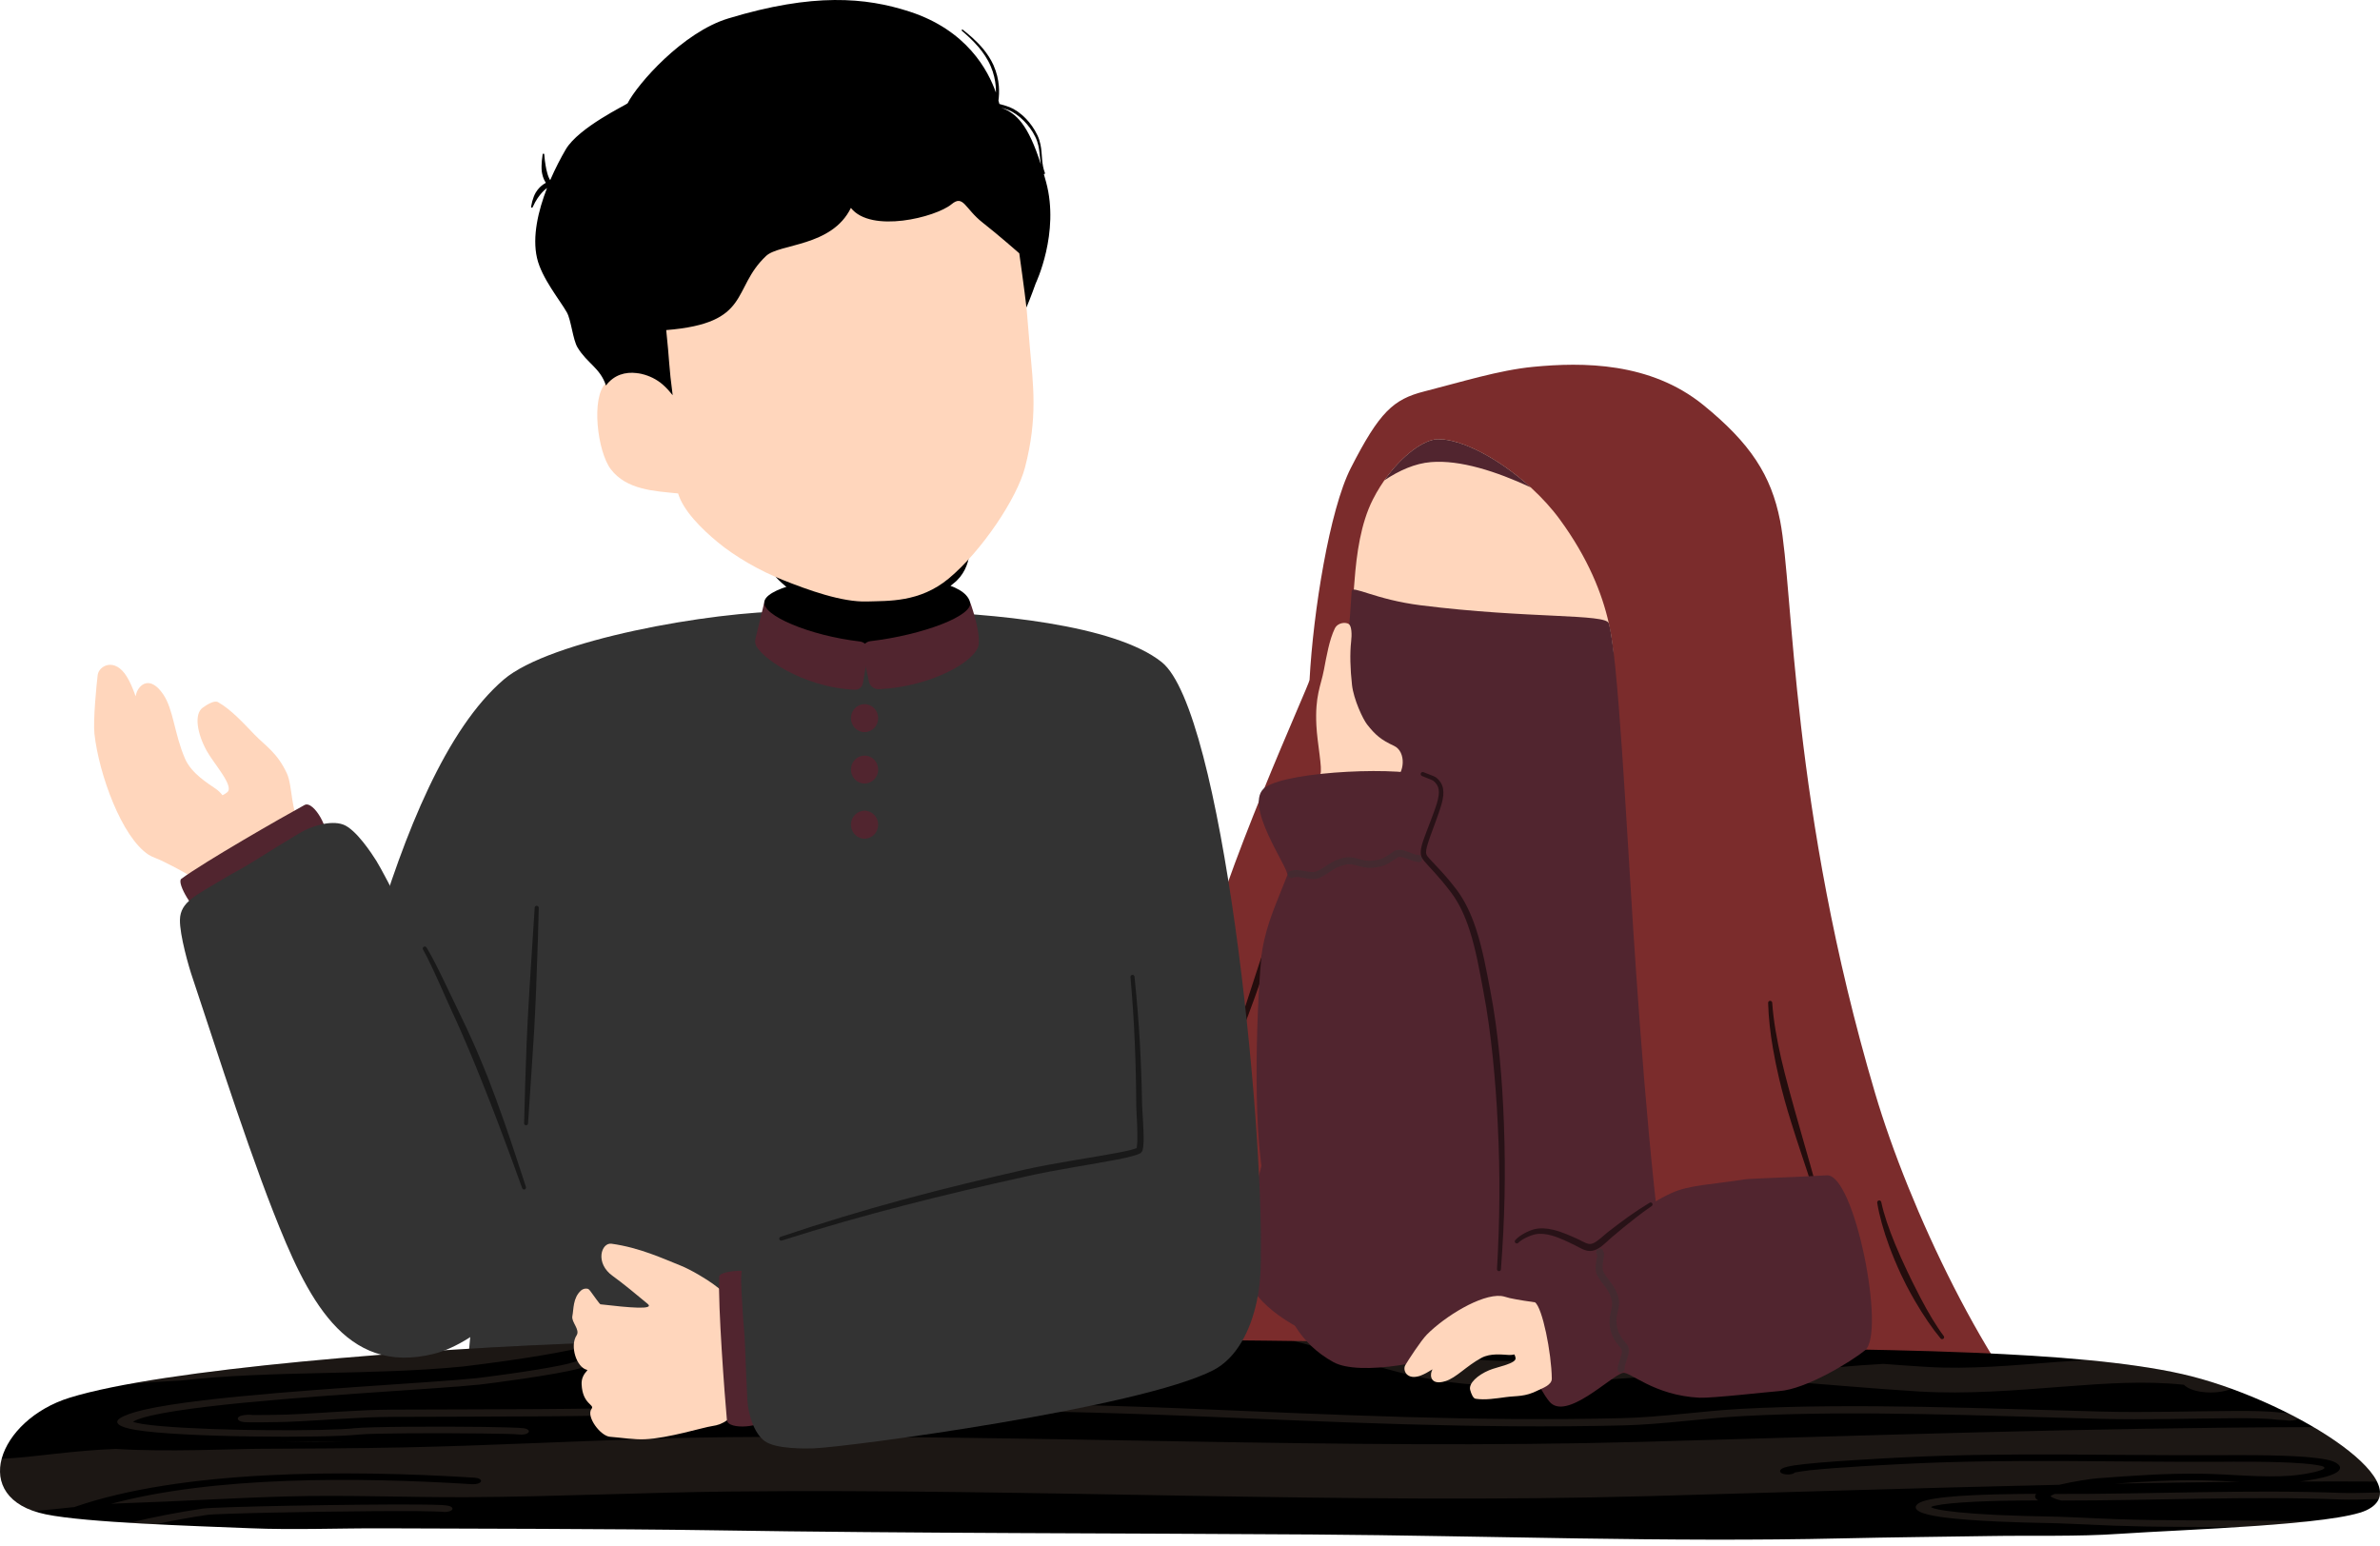 <svg width="388" height="252" viewBox="0 0 388 252" fill="none" xmlns="http://www.w3.org/2000/svg">
<path fill-rule="evenodd" clip-rule="evenodd" d="M195.869 158.185C198.977 143.211 213.45 111.634 213.49 110.855C214.086 99.728 216.756 83.077 220.214 76.306C224.895 67.142 227.152 65.091 232.199 63.812C238.096 62.318 244.359 60.339 249.97 59.806C258.006 59.027 269.045 59.011 277.685 66.029C285.37 72.276 288.756 77.498 290.202 84.889C292.436 96.35 291.911 131.686 305.693 178.245C311.209 196.883 323.949 224.041 336.896 237.234C345.329 245.834 186.88 239.356 187.039 228.062C187.325 207.573 192.968 172.157 195.869 158.185Z" fill="#7B2C2C"/>
<path fill-rule="evenodd" clip-rule="evenodd" d="M306.035 196.096C306.369 198.179 307.061 200.651 308.006 203.218C308.563 204.72 309.206 206.254 309.906 207.756C310.184 208.352 310.478 208.948 310.772 209.528C311.233 210.411 311.71 211.277 312.195 212.111C313.594 214.512 315.048 216.634 316.367 218.207C316.479 218.342 316.677 218.366 316.82 218.255C316.964 218.152 316.979 217.945 316.876 217.81C315.66 216.197 314.365 214.019 313.101 211.611C312.656 210.768 312.219 209.902 311.782 209.02C311.495 208.439 311.217 207.859 310.939 207.271C310.232 205.801 309.564 204.307 308.96 202.844C307.943 200.372 307.116 197.996 306.695 195.977C306.655 195.794 306.48 195.675 306.305 195.707C306.123 195.739 306.003 195.914 306.035 196.096ZM288.248 163.51C288.319 165.895 288.598 168.398 289.035 170.926C289.313 172.547 289.647 174.176 290.028 175.79C290.314 177.006 290.624 178.206 290.95 179.398C291.284 180.606 291.642 181.79 292.007 182.959C292.572 184.803 293.16 186.575 293.716 188.252C294.352 190.159 294.948 191.932 295.433 193.521C295.48 193.696 295.663 193.792 295.83 193.744C296.005 193.696 296.1 193.521 296.053 193.346C295.488 191.145 294.749 188.602 293.962 185.852C293.501 184.246 293.025 182.577 292.548 180.868C292.238 179.779 291.936 178.667 291.634 177.546C291.189 175.893 290.752 174.216 290.37 172.547C289.671 169.455 289.114 166.387 288.916 163.478C288.908 163.296 288.749 163.153 288.566 163.16C288.383 163.168 288.24 163.327 288.248 163.51ZM211.329 140.755C211.352 140.748 211.424 140.716 211.392 140.7C211.48 140.589 211.495 140.422 211.408 140.294C211.305 140.143 211.09 140.104 210.939 140.215C210.907 140.239 210.844 140.294 210.78 140.406C210.717 140.533 210.613 140.811 210.486 141.193C209.938 142.822 208.881 146.549 208.133 148.672C207.641 150.094 207.005 151.914 206.321 153.965C205.948 155.085 205.55 156.278 205.153 157.502C204.772 158.654 204.39 159.846 204.001 161.046C203.42 162.827 202.84 164.631 202.252 166.348C201.735 167.897 201.219 169.384 200.718 170.743C200.655 170.902 200.734 171.092 200.901 171.156C201.068 171.22 201.259 171.14 201.322 170.973C202.014 169.32 202.745 167.476 203.476 165.545C204.152 163.757 204.819 161.897 205.463 160.061C205.789 159.131 206.115 158.209 206.417 157.311C206.735 156.357 207.037 155.427 207.323 154.537C208.006 152.391 208.602 150.468 209.079 148.981C209.302 148.274 209.556 147.384 209.803 146.454C210.359 144.419 210.915 142.178 211.225 141.153C211.273 141.01 211.297 140.843 211.329 140.755ZM211.392 140.7C211.36 140.684 211.344 140.708 211.329 140.755C211.352 140.74 211.368 140.716 211.392 140.7Z" fill="black" fill-opacity="0.71"/>
<path fill-rule="evenodd" clip-rule="evenodd" d="M234.417 71.601C239.71 71.545 249.088 77.57 254.294 84.691C263.514 97.304 263.466 107.891 262.902 112.278C262.234 117.563 260.629 124.772 258.721 126.648C256.4 128.929 253.039 130.455 247.491 132.386C242.611 134.087 237.246 134.961 233.964 133.952C230.212 132.807 224.124 126.131 221.994 120.337C218.29 110.267 219.514 112.064 220.818 94.737C221.152 90.27 221.843 85.327 223.806 81.44C226.787 75.559 231.643 71.633 234.417 71.601Z" fill="#FFD6BC"/>
<path fill-rule="evenodd" clip-rule="evenodd" d="M225.682 78.309C228.559 74.208 232.175 71.625 234.416 71.601C238.335 71.553 244.494 74.852 249.541 79.454C243.962 76.863 238.041 74.939 233.272 75.337C230.713 75.543 228.145 76.672 225.682 78.309Z" fill="#51252F"/>
<path fill-rule="evenodd" clip-rule="evenodd" d="M262.281 101.628C261.828 100.023 249.231 100.889 231.658 98.687C224.171 97.75 220.412 95.349 220.356 96.367C219.919 104.219 217.821 126.664 214.173 151.859C210.501 177.268 204.198 191.328 202.704 204.179C200.232 225.392 275.729 231.52 272.733 215.783C269.657 199.641 267.527 171.013 266.223 150.984C265.118 133.936 263.767 106.874 262.281 101.628Z" fill="#51252F"/>
<path fill-rule="evenodd" clip-rule="evenodd" d="M117.479 115.998C120.134 110.896 116.764 111.118 116.406 109.06C116.176 107.716 130.569 99.657 128.908 99.657C115.921 99.665 89.63 104.362 82.127 110.784C63.37 126.847 54.937 178.508 49.39 197.94C43.294 219.336 80.943 202.828 84.877 186.058C87.19 176.219 97.061 155.745 105.827 138.506C110.445 129.43 114.753 121.252 117.479 115.998Z" fill="#333333"/>
<path fill-rule="evenodd" clip-rule="evenodd" d="M147.673 115.997C145.019 110.895 148.389 111.117 148.746 109.059C148.977 107.716 146.942 99.617 148.611 99.656C161.431 99.966 181.682 101.771 189.4 107.954C199.247 115.846 206.082 182.362 205.526 205.442C204.985 227.696 170.786 202.581 166.844 185.811C163.315 170.79 155.589 131.233 147.673 115.997Z" fill="#333333"/>
<path fill-rule="evenodd" clip-rule="evenodd" d="M118.259 103.496C118.688 103.425 145.806 103.274 146.49 103.401C156.361 105.229 175.563 117 181.42 133.11C183.511 138.856 186.801 184.429 189.384 229.319C190.942 256.445 74.768 240.835 75.682 229.319C79.076 186.686 85.72 141.002 88.168 133.317C94.034 114.925 108.642 105.181 118.259 103.496Z" fill="#333333"/>
<path fill-rule="evenodd" clip-rule="evenodd" d="M141.371 93.966C150.614 93.966 157.147 95.087 158.117 98.075C158.268 98.536 158.816 102.43 158.816 102.43C158.816 102.43 158.546 108.94 146.783 110.696C145.647 110.863 152.124 106.778 149.875 105.148C148.15 103.901 144.685 107.636 141.395 107.644C138.668 107.644 137.262 104.783 132.954 105.768C129.29 106.595 136.403 110.911 136.403 110.911L124.625 102.43C124.625 102.43 124.593 98.639 124.593 98.242C124.593 96.048 132.127 93.966 141.371 93.966Z" fill="black"/>
<path fill-rule="evenodd" clip-rule="evenodd" d="M140.672 111.38C140.56 112.024 139.988 112.485 139.336 112.453C130.626 112.032 123.703 106.953 123.178 105.022C123.075 104.64 123.083 104.465 123.202 103.957C123.48 102.804 124.633 98.067 124.633 98.067V98.075C124.092 100.301 132.04 103.639 140.155 104.577C140.592 104.624 140.99 104.847 141.252 105.197C141.514 105.546 141.617 105.991 141.546 106.421C141.284 107.931 140.902 110.085 140.672 111.38Z" fill="#51252F"/>
<path fill-rule="evenodd" clip-rule="evenodd" d="M140.616 106.285C140.536 105.88 140.623 105.459 140.862 105.125C141.108 104.791 141.482 104.569 141.887 104.529C150.375 103.543 158.967 100.316 158.117 98.075C158.117 98.075 159.802 102.534 159.555 105.03C159.293 107.684 151.957 111.944 143.294 112.365C142.507 112.397 141.816 111.857 141.649 111.086C141.363 109.766 140.925 107.708 140.616 106.285Z" fill="#51252F"/>
<path fill-rule="evenodd" clip-rule="evenodd" d="M146.672 103.05C145.67 103.305 142.896 103.845 140.989 102.367C138.501 100.444 136.324 101.056 134.964 100.42C133.534 99.76 133.359 100.3 127.43 95.015C121.183 89.436 139.129 97.694 145.019 96.358C151.353 94.92 156.138 89.468 157.616 88.132C158.164 87.64 158.872 92.519 155.383 95.166C154.119 96.128 154.008 97.511 153.125 98.6C152.37 99.53 151.663 99.887 150.59 101.111C149.255 102.645 147.125 102.939 146.672 103.05Z" fill="black"/>
<path fill-rule="evenodd" clip-rule="evenodd" d="M106.542 61.626C104.086 60.307 101.042 60.339 98.793 62.437C96.321 64.749 97.386 73.603 99.564 76.481C102.147 79.89 106.717 80.057 110.548 80.447C111.39 83.26 114.379 86.225 117.017 88.402C119.863 90.755 123.837 93.052 127.644 94.562C131.705 96.175 137.253 98.202 141.37 98.059C144.756 97.94 149.922 98.258 154.666 94.316C160.023 89.865 165.793 81.249 167.097 76.218C169.211 68.119 168.432 62.683 167.892 56.627C167.264 49.466 166.811 42.249 165.937 37.615C165.436 34.977 163.544 24.39 162.32 23.19C158.712 19.614 152.226 20.766 147.482 19.534C144.032 18.644 140.424 20.281 136.037 20.639C122.454 21.736 111.12 39.515 106.002 43.584C103.069 45.921 106.582 54.187 106.169 59.416L106.542 61.626Z" fill="#FFD6BC"/>
<path fill-rule="evenodd" clip-rule="evenodd" d="M89.694 29.374C90.521 27.466 91.427 25.734 92.222 24.375C94.336 20.759 102.212 17.031 102.307 16.848C103.953 13.645 111.328 5.252 118.712 3.011C132.613 -1.209 141.141 -0.415 148.23 1.874C157.672 4.926 161.098 11.515 162.362 15.092C162.369 14.766 162.354 14.424 162.33 14.059C162.242 13.073 162.02 11.968 161.511 10.8C161.01 9.608 160.271 8.559 159.516 7.66C158.523 6.5 157.482 5.594 156.814 5.022C156.766 4.982 156.758 4.91 156.798 4.855C156.846 4.807 156.917 4.799 156.965 4.847C157.776 5.491 159.119 6.556 160.303 7.994C160.931 8.765 161.519 9.639 161.956 10.601C162.497 11.825 162.751 12.986 162.838 14.019C162.91 14.925 162.862 15.736 162.775 16.403C162.838 16.61 162.886 16.8 162.926 16.951C163.466 17.087 164.031 17.253 164.587 17.468C165.366 17.77 166.343 18.406 167.249 19.344C167.949 20.067 168.616 20.981 169.125 22.054C169.372 22.571 169.523 23.071 169.626 23.572C169.793 24.383 169.817 25.17 169.888 25.964C169.92 26.338 169.96 26.719 170.039 27.109C170.111 27.466 170.206 27.832 170.349 28.198C170.381 28.261 170.349 28.333 170.293 28.365C170.246 28.389 170.198 28.381 170.166 28.357C170.286 28.778 170.413 29.223 170.54 29.684C172.789 37.974 168.847 46.2 168.847 46.2C168.847 46.2 168.028 48.52 167.337 50.126C167.075 47.734 166.169 41.296 166.169 41.296C166.169 41.296 162.791 38.323 160.192 36.289C157.283 34.008 157.076 31.679 155.129 33.292C152.53 35.438 141.999 38.069 138.717 33.896C135.601 40.27 127.049 39.69 124.887 41.733C119.189 47.106 122.59 52.693 108.61 53.814C109.143 58.773 109.031 59.727 109.659 64.392C109.683 64.559 108.92 63.327 107.521 62.27L107.529 62.294C106.679 61.65 105.439 61.086 104.112 60.863C104.04 60.855 103.961 60.855 103.889 60.847C103.857 60.847 103.826 60.84 103.786 60.824C102.013 60.609 100.122 61.062 98.787 62.85C97.817 59.949 95.743 59.266 94.161 56.659C93.39 55.403 93.112 52.16 92.412 50.929C91.284 48.926 88.303 45.349 87.548 42.067C86.746 38.586 87.731 34.373 89.178 30.654C88.995 30.789 88.788 30.956 88.574 31.17C88.391 31.353 88.2 31.568 88.001 31.822C87.763 32.132 87.501 32.49 87.254 32.943C87.111 33.197 86.976 33.467 86.841 33.769C86.817 33.849 86.746 33.888 86.674 33.864C86.603 33.841 86.563 33.769 86.579 33.698C86.69 33.054 86.841 32.513 87.024 32.052C87.119 31.798 87.23 31.576 87.35 31.377C87.54 31.051 87.763 30.789 87.97 30.574C88.335 30.201 88.701 29.962 88.987 29.795C88.748 29.438 88.534 28.985 88.399 28.373C88.367 28.245 88.343 28.118 88.327 27.983C88.295 27.705 88.279 27.403 88.287 27.069C88.295 26.529 88.351 25.909 88.462 25.177C88.47 25.106 88.534 25.042 88.605 25.05C88.685 25.05 88.74 25.114 88.733 25.193C88.78 25.909 88.86 26.497 88.955 27.021C88.987 27.228 89.035 27.427 89.066 27.61C89.114 27.816 89.162 27.999 89.209 28.174C89.344 28.698 89.511 29.08 89.694 29.374ZM163.188 17.54C165.66 18.438 167.607 20.25 169.697 26.831C169.65 26.561 169.618 26.29 169.586 26.02C169.491 25.249 169.451 24.478 169.268 23.683C169.157 23.222 169.006 22.753 168.76 22.269C168.259 21.251 167.599 20.393 166.916 19.701C166.049 18.827 165.135 18.223 164.396 17.937C163.991 17.786 163.585 17.651 163.188 17.54Z" fill="black"/>
<path fill-rule="evenodd" clip-rule="evenodd" d="M140.942 132.172C142.174 132.172 143.167 133.197 143.167 134.453C143.167 135.709 142.174 136.734 140.942 136.734C139.718 136.734 138.725 135.709 138.725 134.453C138.725 133.197 139.718 132.172 140.942 132.172ZM140.942 123.183C142.174 123.183 143.167 124.2 143.167 125.464C143.167 126.72 142.174 127.737 140.942 127.737C139.718 127.737 138.725 126.72 138.725 125.464C138.725 124.2 139.718 123.183 140.942 123.183ZM140.942 114.798C142.174 114.798 143.167 115.815 143.167 117.079C143.167 118.335 142.174 119.36 140.942 119.36C139.718 119.36 138.725 118.335 138.725 117.079C138.725 115.815 139.718 114.798 140.942 114.798Z" fill="#51252F"/>
<path fill-rule="evenodd" clip-rule="evenodd" d="M40.751 249.148C47.967 249.45 55.263 249.132 62.52 249.164C75.109 249.22 99.883 249.228 116.287 249.482C148.802 249.999 183.232 249.951 213.919 250.166C242.73 250.372 271.715 251.461 300.367 250.801C308.395 250.619 316.812 250.539 324.346 250.42C331.436 250.301 338.605 250.539 345.615 250.054C355.859 249.355 380.792 248.632 385.839 246.192C395.058 241.725 372.836 227.872 355.7 224.001C347.157 222.07 335.02 221.084 321.596 220.528C304.063 219.805 284.353 219.837 267.614 219.503C224.632 218.652 140.512 217.492 97.8 218.883C68.369 219.844 26.397 223.198 11.344 227.872C-0.284 231.472 -5.204 244.276 7.465 246.883C14.062 248.242 31.579 248.775 40.751 249.148Z" fill="black"/>
<path fill-rule="evenodd" clip-rule="evenodd" d="M364.84 248.965C368.965 248.703 373.05 248.393 376.555 248.003C373.447 247.956 370.427 247.94 367.741 247.916C360.214 247.836 352.473 247.932 344.978 247.662C340.79 247.519 336.609 247.248 332.413 247.201C331.26 247.185 322.096 247.01 317.169 246.287C316.43 246.183 315.794 246.064 315.325 245.929C315.174 245.881 315.047 245.834 314.943 245.786C314.88 245.754 314.816 245.722 314.848 245.683C314.927 245.579 315.245 245.524 315.603 245.444C316.255 245.301 317.121 245.19 318.107 245.094C322.828 244.633 330.163 244.61 332.286 244.618L332.262 244.602C331.721 244.26 331.642 243.902 331.96 243.545C329.345 243.545 322.231 243.592 317.566 244.045C316.08 244.196 314.832 244.379 313.974 244.61C313.171 244.824 312.67 245.086 312.456 245.357C312.146 245.762 312.336 246.128 312.956 246.454C313.576 246.779 314.768 247.073 316.342 247.304C321.5 248.059 331.109 248.25 332.317 248.266C336.466 248.321 340.607 248.584 344.748 248.735C351.36 248.965 358.164 248.925 364.84 248.965ZM21.119 248.266C22.518 248.353 23.948 248.433 25.379 248.504C28.192 247.892 31.078 247.368 33.804 246.97C34.193 246.915 35.337 246.859 36.975 246.803C44.152 246.541 60.175 246.303 68.019 246.358C69.958 246.366 71.81 246.446 71.993 246.454C72.573 246.565 73.273 246.469 73.599 246.231C73.948 245.977 73.75 245.651 73.145 245.5C72.971 245.46 72.605 245.396 72.041 245.365C71.254 245.325 69.871 245.293 68.083 245.285C58.108 245.214 35.163 245.635 33.009 245.953C29.138 246.525 24.974 247.328 21.119 248.266ZM377.175 232.664C340.686 232.736 304.222 234.055 267.781 235.064C218.162 236.431 168.313 233.777 118.679 234.301C115.635 234.333 112.591 234.389 109.547 234.46C109.435 234.476 109.324 234.492 109.197 234.492C94.684 234.866 80.41 235.668 65.834 235.97C57.901 236.137 49.993 236.161 42.061 236.201C38.016 236.217 27.032 236.749 18.901 236.217C15.547 236.336 12.162 236.662 8.776 237.035C5.938 237.337 3.109 237.719 0.272 237.814C-0.666 241.327 0.764 244.729 5.509 246.358C7.711 246.167 9.912 245.929 12.114 245.698C29.567 239.634 56.185 239.579 77.366 240.906C78.049 240.954 78.518 241.224 78.407 241.518C78.304 241.812 77.66 242.011 76.976 241.971C58.156 240.787 34.845 240.652 18.091 245.174C18.909 245.118 19.736 245.079 20.555 245.055C29.178 244.769 37.754 244.22 46.385 243.974C56.399 243.688 66.263 244.133 76.277 244.085C90.528 244.014 104.746 243.314 119.013 243.163C168.917 242.639 219.052 245.293 268.941 243.91C291.187 243.29 313.449 242.551 335.711 242.066C338.119 241.494 341.004 241.073 341.918 241.009C347.569 240.58 353.188 240.175 358.951 240.262C363.664 240.334 368.742 240.938 373.471 240.58C374.6 240.493 376.976 240.183 378.32 239.698C378.788 239.531 379.162 239.348 378.804 239.126C378.622 239.014 378.264 238.935 377.819 238.863C377.167 238.744 376.348 238.657 375.442 238.585C370.817 238.22 363.87 238.299 361.748 238.315C344.748 238.386 328.121 237.806 311.128 238.633C308.211 238.776 299.747 239.197 295.042 239.698C294.064 239.801 292.983 239.992 292.626 240.055C292.467 240.214 292.125 240.35 291.68 240.381C290.996 240.437 290.345 240.238 290.225 239.952C290.146 239.761 290.241 239.563 290.615 239.372C290.909 239.221 291.577 239.046 292.562 238.895C296.6 238.291 307.448 237.735 310.858 237.568C327.946 236.741 344.652 237.321 361.748 237.242C363.942 237.226 371.135 237.155 375.919 237.528C377.255 237.639 378.423 237.782 379.281 237.957C380.02 238.116 380.561 238.307 380.895 238.522C381.395 238.839 381.546 239.149 381.467 239.436C381.364 239.833 380.807 240.207 379.925 240.516C378.598 240.993 376.46 241.351 374.934 241.534C379.122 241.518 383.319 241.518 387.507 241.542C386.188 238.871 382.262 235.66 377.175 232.664ZM387.793 244.395C387.936 244.053 388 243.696 388 243.314C385.616 243.378 383.351 243.441 381.912 243.394C366.255 242.798 350.613 243.616 334.964 243.561C334.805 243.624 334.67 243.68 334.551 243.743C334.392 243.831 334.217 243.91 334.352 243.998C334.773 244.268 335.369 244.475 336.085 244.633C351.281 244.641 366.469 243.878 381.666 244.459C383.112 244.514 385.385 244.451 387.793 244.387V244.395ZM344.811 241.876C351.575 241.748 358.339 241.653 365.102 241.589C362.988 241.486 360.874 241.367 358.839 241.335C354.094 241.264 349.453 241.542 344.811 241.876ZM45.9 235.104C47.681 235.064 49.461 235.04 51.233 235.025C53.014 235.017 54.786 235.025 56.55 235.032C53.006 235.072 49.453 235.088 45.9 235.104ZM94.017 221.895C93.937 221.934 93.802 221.99 93.675 222.03C93.15 222.205 92.379 222.395 91.457 222.586C86.808 223.548 78.645 224.581 77.588 224.692C70.451 225.439 47.847 226.536 33.096 228.301C29.202 228.77 25.84 229.286 23.416 229.85C21.628 230.272 20.324 230.725 19.593 231.194C18.496 231.909 19.259 232.64 22.104 233.117C29.496 234.365 53.093 234.476 58.482 233.88C60.636 233.642 71.683 233.61 78.82 233.705C81.745 233.737 83.994 233.785 84.575 233.864C85.234 233.959 85.95 233.801 86.164 233.522C86.379 233.236 86.021 232.934 85.369 232.847C84.71 232.759 82.198 232.672 78.916 232.632C71.532 232.537 60.095 232.592 57.862 232.839C53.331 233.348 35.409 233.316 26.229 232.497C25.101 232.402 24.107 232.29 23.297 232.163C22.947 232.108 22.637 232.052 22.375 231.988C22.192 231.949 22.025 231.909 21.89 231.869C21.818 231.845 21.739 231.806 21.691 231.782C22.239 231.424 23.265 231.106 24.608 230.788C26.897 230.256 30.076 229.779 33.756 229.334C48.475 227.569 71.047 226.481 78.169 225.733C79.424 225.598 90.353 224.207 94.446 223.103C95.384 222.848 96.011 222.586 96.282 222.372C96.52 222.181 96.576 221.99 96.504 221.823C96.385 221.529 95.725 221.338 95.042 221.394C94.462 221.442 94.04 221.656 94.017 221.895ZM374.679 231.265C374.123 230.963 373.559 230.669 372.979 230.375C372.533 230.351 372.073 230.319 371.961 230.311C369.585 230.033 366.859 230.017 364.403 230.025C357.107 230.065 349.962 230.311 342.65 230.129C323.821 229.66 302.831 228.69 284.01 229.676C277.398 230.025 271.047 231.043 264.379 231.202C240.48 231.774 217.415 230.637 193.842 229.652C166.676 228.523 138.159 228.396 110.969 229.31C95.106 229.835 79.774 229.739 63.95 229.811C58.132 229.842 52.537 230.399 46.767 230.621C45.559 230.669 42.554 230.693 41.179 230.693C40.941 230.645 40.678 230.629 40.4 230.645C39.566 230.693 39.224 230.836 39.153 230.86C38.811 231.019 38.739 231.178 38.771 231.329C38.795 231.432 38.93 231.79 39.979 231.861C40.623 231.909 45.233 231.869 46.997 231.798C52.688 231.575 58.219 231.019 63.95 230.995C79.838 230.923 95.241 231.019 111.16 230.486C138.191 229.58 166.541 229.707 193.548 230.828C217.264 231.822 240.464 232.958 264.506 232.386C271.246 232.227 277.644 231.202 284.328 230.852C302.99 229.866 323.797 230.844 342.467 231.313C349.842 231.496 357.043 231.241 364.411 231.21C366.612 231.202 369.068 231.202 371.198 231.448C371.333 231.464 372.2 231.519 372.684 231.551C372.867 231.583 373.074 231.607 373.289 231.607C374.139 231.599 374.52 231.408 374.679 231.265ZM340.09 221.712C338.445 221.815 336.8 221.926 335.155 222.054C328.153 222.594 321.135 223.27 314.141 222.848C311.78 222.705 309.412 222.538 307.043 222.356C305.851 222.427 304.675 222.499 303.53 222.578C299.985 222.832 296.743 223.166 294.16 223.691C292.34 224.064 290.853 224.517 289.884 225.121C297.53 225.662 305.144 226.385 312.718 226.846C320.705 227.339 328.749 226.647 336.744 226.035C343.222 225.543 349.667 225.082 356.034 225.757C356.534 226.29 357.552 226.727 358.919 226.918C360.691 227.164 362.567 226.942 363.799 226.409C361.065 225.416 358.323 224.589 355.7 224.001C351.337 223.015 346.027 222.276 340.09 221.712ZM210.858 218.62C214.943 219.59 218.536 220.869 222.255 222.046C227.239 223.619 232.429 225.002 238.739 225.598C244.891 226.171 250.788 225.877 256.654 225.4C261.621 224.994 266.557 224.438 271.675 224.414C276.865 224.39 282.047 224.613 287.221 224.947C288.389 223.985 290.424 223.262 293.095 222.721C295.034 222.332 297.315 222.03 299.819 221.791C290.464 221.052 281.069 220.329 271.659 220.377C265.961 220.4 260.461 220.981 254.945 221.434C250.327 221.807 245.694 222.101 240.853 221.648C235.949 221.187 231.976 220.059 228.097 218.843C222.518 218.763 216.747 218.684 210.858 218.62ZM98.467 218.859C98.245 218.867 98.022 218.874 97.8 218.882C73.265 219.685 40.011 222.149 20.904 225.654C23.686 225.4 26.563 225.217 29.496 225.066C44.501 223.381 60.596 224.263 75.538 222.777L75.601 222.769C75.752 222.753 75.895 222.737 76.046 222.713C84.05 221.72 91.426 220.647 98.467 218.859Z" fill="#FFD6BC" fill-opacity="0.11"/>
<path fill-rule="evenodd" clip-rule="evenodd" d="M22.112 113.518C21.675 112.286 21.214 111.181 20.681 110.323C18.702 107.096 16.119 108.543 15.928 110.037C15.746 111.452 15.158 117.444 15.396 119.638C16.119 126.179 19.847 136.535 24.25 139.364C24.862 139.754 25.601 139.953 26.3 140.294C31.562 142.854 32.38 143.799 33.978 144.777C37.229 146.78 47.712 162.334 49.826 163.923C50.645 163.788 68.392 154.505 65.165 151.302C60.389 146.565 48.904 134.341 49.087 134.063C47.434 132.958 47.728 128.198 46.79 126.139C45.232 122.73 43.317 121.649 41.441 119.709C39.597 117.794 37.674 115.68 35.536 114.464C34.979 114.154 33.859 114.782 33.04 115.378C31.594 116.435 32.158 119.622 33.7 122.412C34.852 124.51 38.262 128.198 37.038 129.167C36.791 129.366 36.537 129.533 36.275 129.652C35.989 129.279 35.639 128.929 35.226 128.635C33.922 127.713 31.228 126.139 30.155 123.667C28.391 119.566 28.295 115.664 26.587 113.168C24.448 110.053 22.676 111.626 22.231 113.025C22.183 113.176 22.144 113.343 22.112 113.518Z" fill="#FFD6BC"/>
<path fill-rule="evenodd" clip-rule="evenodd" d="M32.748 148.529C36.873 146.415 48.628 139.158 52.832 136.496C54.008 135.749 51.179 130.4 49.645 131.242C45.902 133.293 33.424 140.438 29.561 143.275C28.687 143.919 31.81 149.006 32.748 148.529Z" fill="#51252F"/>
<path fill-rule="evenodd" clip-rule="evenodd" d="M44.532 197.511C49.961 211.34 56.112 224.407 70.784 220.703C77.722 218.947 88.253 209.902 87.276 201.533C85.702 188.141 64.314 145.079 61.35 140.334C60.651 139.222 58.02 135.168 55.929 134.421C53.831 133.682 50.692 134.699 48.784 135.852C45.295 137.958 45.335 137.942 41.894 140.088C38.444 142.234 38.865 141.797 36.354 143.315C31.927 146.001 29.407 147.01 29.336 149.943C29.272 152.407 30.822 157.796 31.37 159.354C32.634 162.978 39.493 184.683 44.532 197.511Z" fill="#333333"/>
<path fill-rule="evenodd" clip-rule="evenodd" d="M116.247 209.321C115.285 208.622 112.758 207.04 110.874 206.293C108.116 205.204 104.325 203.408 99.691 202.764C98.03 202.534 96.925 205.935 99.914 208.041C101.344 209.051 104.222 211.419 105.573 212.556C106.789 213.573 102.632 213.192 97.903 212.643C97.752 212.627 96.902 211.364 96.274 210.529C95.948 210.084 95.837 210.1 95.582 210.084C95.32 210.06 94.962 210.171 94.716 210.394C93.373 211.61 93.54 213.446 93.309 214.567C93.111 215.552 94.621 216.76 93.993 217.714C92.872 219.423 93.977 222.944 95.709 223.333C95.996 223.397 94.74 224.001 94.819 225.702C94.978 228.984 96.997 228.96 96.441 229.683C95.495 230.915 97.887 234.118 99.437 234.238C101.368 234.389 103.331 234.722 105.12 234.643C108.895 234.492 114.737 232.68 116.04 232.505C124.083 231.464 121.739 216.347 119.601 212.731C118.798 211.372 117.955 210.553 116.247 209.321Z" fill="#FFD6BC"/>
<path fill-rule="evenodd" clip-rule="evenodd" d="M123.376 207.835C123.933 212.437 124.497 226.242 124.64 231.21C124.68 232.609 118.671 233.252 118.504 231.512C118.115 227.26 117.05 212.93 117.24 208.137C117.288 207.048 123.249 206.794 123.376 207.835Z" fill="#51252F"/>
<path fill-rule="evenodd" clip-rule="evenodd" d="M170.563 190.198C185.068 186.956 199.335 184.746 204.477 198.981C206.901 205.705 205.304 219.502 197.817 223.373C185.831 229.564 138.184 235.93 132.589 236.129C131.277 236.169 126.445 236.256 124.657 234.937C122.868 233.618 121.954 230.446 121.843 228.221C121.636 224.152 121.644 224.191 121.493 220.138C121.342 216.077 121.223 216.673 121.072 213.74C120.818 208.574 120.246 205.919 122.638 204.218C124.641 202.788 129.982 201.063 131.571 200.642C135.283 199.656 157.116 193.203 170.563 190.198Z" fill="#333333"/>
<path fill-rule="evenodd" clip-rule="evenodd" d="M222.861 118.096C224.196 119.804 225.15 120.623 227.24 121.585C229.33 122.546 228.965 126.187 227.311 127.077C226.978 127.259 225.34 128.245 224.681 128.253C225.197 129.453 226.827 131.059 225.952 131.035C224.132 130.971 218.624 132.6 216.065 131.186C214.746 130.462 215.374 126.258 215.247 126.202C215.628 125.368 214.738 121.124 214.603 118.262C214.364 113.406 215.326 111.864 215.827 109.234C216.264 106.929 216.725 104.282 217.599 102.478C218.108 101.429 219.467 101.405 219.912 101.755C220.357 102.112 220.405 103.44 220.27 104.584C220.055 106.476 220.111 109.027 220.413 111.682C220.683 114.034 222.177 117.221 222.861 118.096Z" fill="#FFD6BC"/>
<path fill-rule="evenodd" clip-rule="evenodd" d="M206.305 128.333C210.199 125.671 228.964 124.852 233.232 126.712C237.166 128.428 231.849 137.584 231.944 139.532C232 140.716 236.824 143.394 239.153 150.492C239.789 152.447 243.159 168.223 243.405 177.252C243.707 188.681 245.122 217.309 240.981 219.066C233.725 222.158 221.596 224.383 217.384 222.07C206.305 215.974 207.727 202.256 205.875 191.542C203.944 180.336 205.248 158.058 205.788 154.863C206.543 150.357 208.156 147.138 209.857 142.703C210.263 141.662 202.402 131.004 206.305 128.333Z" fill="#51252F"/>
<path fill-rule="evenodd" clip-rule="evenodd" d="M210.692 143.107C211.328 142.869 212.028 143.028 212.719 143.155C213.601 143.314 214.46 143.433 215.231 143.068C216.709 142.368 217.369 141.454 219.22 141.001C220.023 140.795 220.611 140.946 221.223 141.113C221.962 141.319 222.725 141.558 223.83 141.462C225.714 141.311 226.429 140.731 227.836 139.793C227.987 139.69 228.178 139.682 228.368 139.706C228.647 139.738 228.941 139.833 229.243 139.944C229.998 140.222 230.769 140.564 231.389 140.54C231.675 140.532 231.881 140.27 231.858 139.952C231.826 139.634 231.563 139.388 231.269 139.396C230.991 139.404 230.665 139.3 230.332 139.173C229.918 139.022 229.489 138.839 229.076 138.712C228.384 138.498 227.741 138.466 227.232 138.8C225.976 139.642 225.348 140.183 223.663 140.318C222.71 140.397 222.042 140.183 221.406 140.008C220.643 139.793 219.912 139.626 218.91 139.881C216.987 140.357 216.28 141.279 214.746 142.011C214.158 142.289 213.482 142.146 212.814 142.027C211.948 141.868 211.074 141.725 210.279 142.027C210.009 142.13 209.882 142.456 210.001 142.75C210.12 143.052 210.43 143.211 210.692 143.107Z" fill="#333333" fill-opacity="0.42"/>
<path fill-rule="evenodd" clip-rule="evenodd" d="M246.983 202.073C246.275 204.115 245.791 209.647 246.816 214.75C248.032 220.806 250.973 226.504 252.562 228.468C255.264 231.806 262.672 224.247 264.571 223.826C265.74 223.564 269.602 227.506 277.057 227.871C279.108 227.967 288.343 226.91 290.02 226.791C294.447 226.496 301.807 221.966 304.056 220.138C307.474 217.364 302.348 191.351 297.825 191.613C291.427 191.987 285.419 192.114 284.369 192.281C279.013 193.131 275.357 193.171 272.416 194.538C268.275 196.461 265.597 198.87 261.782 201.691C260.884 202.351 248.517 197.606 246.983 202.073Z" fill="#51252F"/>
<path fill-rule="evenodd" clip-rule="evenodd" d="M233.535 223.245C232.836 223.683 232.176 224.048 231.572 224.271C229.331 225.089 228.615 223.357 229.108 222.546C229.569 221.767 231.636 218.572 232.613 217.579C235.538 214.622 241.443 210.958 244.734 211.284C245.195 211.332 245.64 211.522 246.117 211.626C247.515 211.936 249.51 212.214 250.241 212.317C251.45 213.168 252.928 220.543 252.983 224.756C252.999 225.829 251.386 226.337 250.71 226.679C248.604 227.76 247.229 227.537 245.536 227.768C243.875 227.99 242.095 228.284 240.553 228.038C240.156 227.982 239.846 227.227 239.679 226.607C239.377 225.527 240.911 224.167 242.763 223.389C244.161 222.8 247.293 222.316 247.07 221.354C247.031 221.155 246.967 220.972 246.88 220.813C246.593 220.885 246.283 220.925 245.966 220.901C244.956 220.853 243.001 220.567 241.507 221.378C239.019 222.713 237.437 224.613 235.617 225.177C233.336 225.876 233.074 224.406 233.4 223.54C233.44 223.444 233.479 223.349 233.535 223.245Z" fill="#FFD6BC"/>
<path fill-rule="evenodd" clip-rule="evenodd" d="M260.246 204.283C260.517 204.879 260.318 204.935 260.231 205.61C260.111 206.469 260.04 207.311 260.437 208.018C261.2 209.378 262.138 209.95 262.686 211.69C262.917 212.453 262.806 213.026 262.663 213.63C262.496 214.353 262.297 215.116 262.44 216.165C262.686 217.961 263.298 218.605 264.292 219.885C264.403 220.028 264.419 220.203 264.411 220.393C264.395 220.664 264.308 220.958 264.212 221.252C263.974 221.999 263.672 222.77 263.728 223.366C263.744 223.644 264.022 223.819 264.332 223.763C264.642 223.708 264.88 223.437 264.856 223.159C264.832 222.889 264.92 222.571 265.031 222.237C265.158 221.824 265.317 221.395 265.428 220.989C265.603 220.314 265.603 219.686 265.246 219.225C264.356 218.088 263.791 217.524 263.569 215.919C263.442 215.005 263.624 214.345 263.767 213.717C263.942 212.962 264.069 212.247 263.775 211.301C263.211 209.489 262.257 208.885 261.462 207.462C261.16 206.922 261.264 206.262 261.351 205.61C261.47 204.76 261.637 204.537 261.296 203.798C261.184 203.544 260.858 203.456 260.564 203.591C260.27 203.727 260.127 204.037 260.246 204.283Z" fill="#333333" fill-opacity="0.42"/>
<path fill-rule="evenodd" clip-rule="evenodd" d="M185.314 187.147L185.298 187.155C185.186 187.219 185.027 187.274 184.813 187.338C184.177 187.545 183.183 187.751 181.952 187.982C178.073 188.713 171.921 189.595 167.176 190.652C160.182 192.25 153.602 193.839 147.068 195.612C140.535 197.384 134.058 199.347 127.254 201.636C127.08 201.692 126.992 201.875 127.048 202.042C127.103 202.208 127.286 202.304 127.453 202.248C134.272 200.07 140.774 198.235 147.315 196.542C153.856 194.849 160.437 193.307 167.423 191.765C172.152 190.692 178.288 189.794 182.15 189.039C184.145 188.649 185.56 188.268 185.973 187.966C186.084 187.878 186.22 187.704 186.291 187.425C186.371 187.147 186.418 186.694 186.434 186.146C186.49 184.199 186.204 180.916 186.196 180.288C186.132 176.799 186.021 173.334 185.814 169.741C185.616 166.395 185.337 162.93 184.956 159.226C184.94 159.044 184.781 158.909 184.598 158.924C184.407 158.948 184.272 159.107 184.296 159.29C184.622 162.986 184.845 166.443 184.988 169.789C185.147 173.366 185.218 176.823 185.234 180.296C185.234 180.781 185.385 182.863 185.417 184.683C185.433 185.582 185.417 186.408 185.337 186.925C185.329 186.996 185.329 187.084 185.314 187.147ZM68.965 154.815C69.378 155.523 69.903 156.588 70.459 157.764C71.699 160.403 73.082 163.622 73.662 164.861C74.727 167.135 75.713 169.4 76.666 171.673C77.31 173.199 77.93 174.733 78.542 176.267C79.472 178.572 80.37 180.884 81.252 183.213C82.564 186.67 83.851 190.16 85.131 193.712C85.186 193.879 85.369 193.967 85.544 193.911C85.711 193.855 85.798 193.672 85.743 193.506C84.566 189.905 83.422 186.368 82.19 182.871C81.363 180.511 80.513 178.174 79.607 175.845C78.995 174.304 78.359 172.762 77.7 171.228C76.714 168.955 75.665 166.697 74.552 164.432C73.94 163.208 72.47 160.029 71.15 157.422C70.554 156.246 69.982 155.181 69.537 154.466C69.442 154.315 69.243 154.259 69.084 154.354C68.925 154.45 68.869 154.656 68.965 154.815ZM185.314 187.147C185.329 187.139 185.337 187.131 185.353 187.123C185.345 187.131 185.329 187.139 185.321 187.147H185.314L185.298 187.155C185.266 187.179 185.25 187.195 185.274 187.211C185.298 187.227 185.314 187.195 185.314 187.147ZM87.165 147.988L86.331 160.983C86.243 162.62 86.132 164.393 86.029 166.292C85.973 167.429 85.918 168.613 85.862 169.829C85.775 171.935 85.695 174.153 85.624 176.473C85.552 178.611 85.496 180.829 85.441 183.126C85.433 183.3 85.568 183.452 85.751 183.459C85.925 183.467 86.076 183.332 86.085 183.149C86.291 179.899 86.514 176.791 86.704 173.866C86.847 171.697 86.99 169.63 87.102 167.675C87.237 165.275 87.324 163.049 87.412 161.039C87.499 158.686 87.603 155.785 87.69 153.226C87.761 151.064 87.809 149.141 87.833 148.012C87.833 147.829 87.69 147.67 87.507 147.67C87.324 147.662 87.173 147.805 87.165 147.988Z" fill="black" fill-opacity="0.5"/>
<path fill-rule="evenodd" clip-rule="evenodd" d="M231.817 126.513C232.119 126.632 232.588 126.815 232.985 126.982C233.319 127.125 233.605 127.236 233.661 127.284C233.788 127.387 233.907 127.498 234.011 127.618C234.114 127.737 234.209 127.864 234.289 127.999C234.567 128.46 234.607 129.032 234.543 129.613C234.44 130.55 234.066 131.536 233.804 132.275C232.954 134.667 232.095 136.591 231.761 137.918C231.579 138.649 231.563 139.237 231.722 139.651C231.801 139.857 231.96 140.104 232.198 140.406C232.954 141.328 234.575 142.846 236.594 145.548C237.913 147.297 238.851 149.403 239.574 151.628C240.663 154.982 241.259 158.606 241.855 161.746C242.499 165.1 242.984 168.756 243.365 172.428C243.739 176.108 244.009 179.795 244.168 183.205C244.375 187.354 244.462 191.201 244.438 195.047C244.414 198.902 244.287 202.749 244.049 206.898C244.041 207.08 244.176 207.231 244.351 207.239C244.526 207.255 244.685 207.12 244.693 206.945C245.002 202.781 245.201 198.926 245.281 195.063C245.36 191.193 245.328 187.33 245.177 183.165C245.05 179.732 244.836 176.02 244.478 172.316C244.12 168.613 243.62 164.917 242.968 161.531C242.348 158.352 241.72 154.68 240.583 151.294C239.805 148.966 238.787 146.772 237.388 144.944C236.88 144.284 236.395 143.696 235.95 143.164C234.702 141.709 233.701 140.732 233.089 140.048C232.818 139.746 232.628 139.516 232.556 139.325C232.389 138.912 232.54 138.276 232.803 137.433C233.192 136.17 233.875 134.516 234.551 132.529C234.821 131.743 235.195 130.694 235.29 129.692C235.354 128.937 235.266 128.214 234.901 127.626C234.797 127.451 234.67 127.292 234.535 127.141C234.4 126.99 234.249 126.855 234.09 126.735C234.042 126.696 233.875 126.608 233.637 126.505C233.192 126.322 232.477 126.052 232.055 125.885C231.889 125.821 231.69 125.909 231.626 126.076C231.563 126.251 231.642 126.441 231.817 126.513ZM247.514 202.622C247.872 202.272 248.349 201.978 248.825 201.755C249.414 201.469 249.994 201.286 250.328 201.223C251.17 201.056 252.076 201.183 252.974 201.429C254.357 201.819 255.724 202.518 256.869 203.075C257.322 203.289 257.838 203.623 258.363 203.798C258.649 203.901 258.943 203.957 259.221 203.949C259.674 203.949 260.143 203.782 260.596 203.52C261.407 203.035 262.17 202.208 262.742 201.731C264.006 200.659 265.285 199.601 266.597 198.584C267.463 197.909 268.345 197.249 269.259 196.629C269.41 196.534 269.458 196.335 269.363 196.184C269.267 196.033 269.061 195.993 268.918 196.089C267.717 196.812 266.549 197.583 265.413 198.393C264.284 199.204 263.179 200.047 262.074 200.905C261.598 201.278 260.97 201.898 260.31 202.351C259.944 202.598 259.579 202.804 259.213 202.804C258.991 202.812 258.768 202.741 258.546 202.653C258.124 202.487 257.711 202.232 257.346 202.065C256.129 201.517 254.675 200.833 253.213 200.492C252.164 200.237 251.114 200.166 250.145 200.396C249.771 200.492 249.127 200.722 248.484 201.08C247.951 201.374 247.419 201.739 247.037 202.161C246.91 202.296 246.91 202.502 247.045 202.63C247.18 202.757 247.387 202.757 247.514 202.622Z" fill="black" fill-opacity="0.5"/>
</svg>

